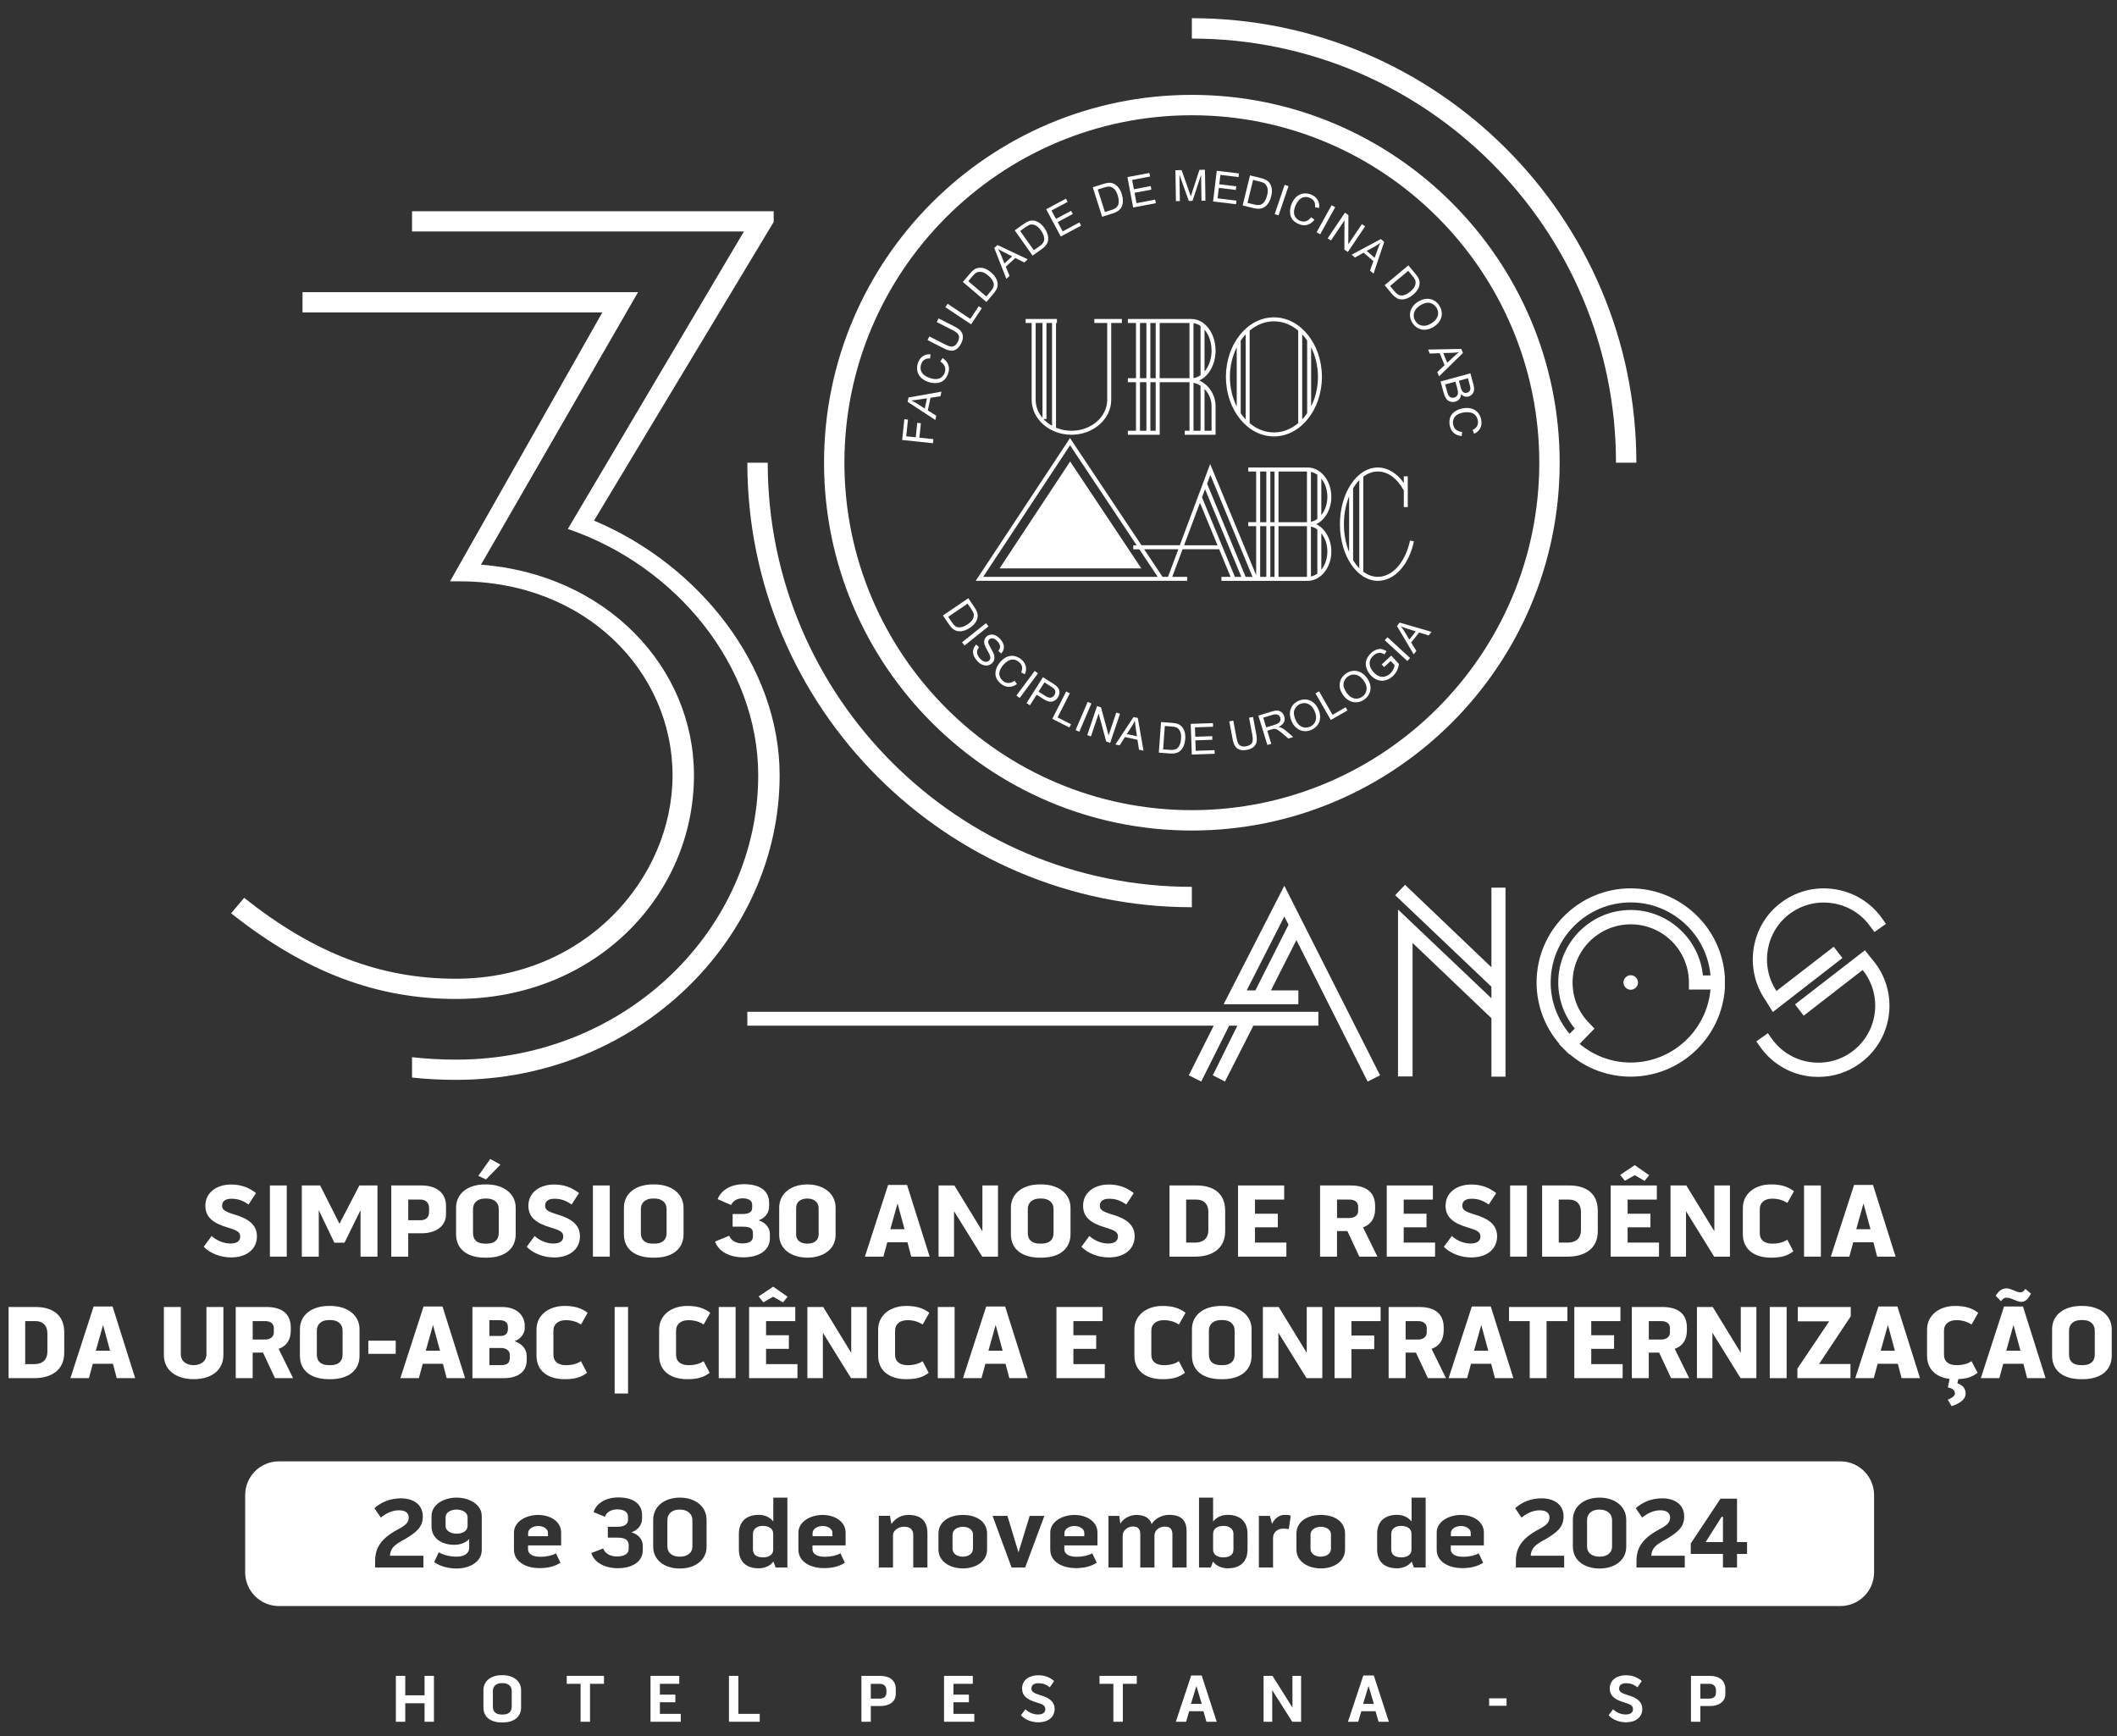 <?xml version="1.0" encoding="UTF-8"?>
<svg id="Camada_1" data-name="Camada 1" xmlns="http://www.w3.org/2000/svg" viewBox="0 0 1254.32 1028.61">
  <rect x="0" y="0" width="1254.32" height="1028.61" fill="#333333" stroke="none"/>
  <defs>
    <style>
      .cls-1 {
        fill: #fff;
        stroke-width: 0px;
      }
    </style>
  </defs>
  <g>
    <path class="cls-1" d="M152.23,732.3c-.06-6.26-4.53-10.11-13.08-12.65-6.01-1.8-7.56-2.91-7.56-5.33,0-2.6,1.92-4.09,5.46-4.09s6.45.81,10.23,3.41l4.4-6.76c-4.71-3.72-9.49-5.08-14.94-5.08-7.69,0-15.19,4.28-15.06,12.83.12,6.57,4.59,10.1,13.21,12.65,5.77,1.74,7.44,2.73,7.44,5.33s-1.92,4.15-5.77,4.15-8-1.61-11.16-4.46l-4.71,6.38c3.91,4.03,10.17,6.32,16.24,6.32,9.05,0,15.38-4.77,15.31-12.71Z"/>
    <rect class="cls-1" x="159.92" y="702.36" width="9.98" height="42.16"/>
    <polygon class="cls-1" points="223.65 744.52 223.65 702.36 212.93 702.36 201.15 725.05 189.68 702.36 178.83 702.36 178.83 744.52 188.87 744.52 188.87 716.99 198.11 736.27 204.12 736.27 213.61 716.99 213.61 744.52 223.65 744.52"/>
    <path class="cls-1" d="M241.88,730.69h8.06c7.69,0,14.32-3.78,14.32-11.28v-5.02c0-7.87-6.01-12.03-14.45-12.03h-17.98v42.16h10.04v-13.83ZM241.88,710.73h7.32c2.85,0,5.02,1.74,5.02,4.84v2.67c0,3.41-2.42,4.71-5.02,4.71h-7.32v-12.21Z"/>
    <path class="cls-1" d="M287.45,745.14h.93c10.04,0,17.17-4.77,17.17-13.95v-15.62c0-8.62-7.56-13.83-17.17-13.83h-.99c-9.8,0-17.17,5.08-17.17,13.83v15.62c0,9.3,7.07,13.95,17.23,13.95ZM280.26,716.31c0-3.97,2.98-6.2,7.13-6.2h.99c4.09,0,7.13,2.17,7.13,6.26v14.14c0,4.34-2.79,6.32-7.13,6.32h-.93c-4.46,0-7.19-1.92-7.19-6.32v-14.2Z"/>
    <polygon class="cls-1" points="296.5 690.02 290.49 686.67 283.42 696.65 287.95 698.82 296.5 690.02"/>
    <path class="cls-1" d="M327.94,736.77c-3.91,0-8-1.61-11.16-4.46l-4.71,6.38c3.91,4.03,10.17,6.32,16.24,6.32,9.05,0,15.38-4.77,15.31-12.71-.06-6.26-4.53-10.11-13.08-12.65-6.01-1.8-7.56-2.91-7.56-5.33,0-2.6,1.92-4.09,5.46-4.09s6.45.81,10.23,3.41l4.4-6.76c-4.71-3.72-9.49-5.08-14.94-5.08-7.69,0-15.19,4.28-15.06,12.83.12,6.57,4.59,10.1,13.21,12.65,5.77,1.74,7.44,2.73,7.44,5.33s-1.92,4.15-5.77,4.15Z"/>
    <rect class="cls-1" x="351.31" y="702.36" width="9.98" height="42.16"/>
    <path class="cls-1" d="M405,731.19v-15.62c0-8.62-7.56-13.83-17.17-13.83h-.99c-9.8,0-17.17,5.08-17.17,13.83v15.62c0,9.3,7.07,13.95,17.23,13.95h.93c10.04,0,17.17-4.77,17.17-13.95ZM394.96,730.5c0,4.34-2.79,6.32-7.13,6.32h-.93c-4.46,0-7.19-1.92-7.19-6.32v-14.2c0-3.97,2.98-6.2,7.13-6.2h.99c4.09,0,7.13,2.17,7.13,6.26v14.14Z"/>
    <path class="cls-1" d="M456.15,733.54v-2.36c0-3.91-2.6-6.82-6.7-8.18,4.09-1.36,6.26-4.59,6.26-8.37v-1.92c0-7.81-6.32-11.1-14.88-11.1-7.94,0-13.58,3.6-15.62,8.87l7.94,3.47c1.36-2.85,4.09-3.97,6.82-3.97,3.1,0,5.7,1.05,5.7,3.78v1.86c0,2.98-2.79,3.66-5.89,3.66h-5.7v7.5h6.08c4.46,0,5.95,1.18,5.95,3.91v1.92c0,3.16-2.91,4.09-6.26,4.09-3.1,0-6.32-1.18-7.81-4.53l-8.37,3.41c2.11,5.89,8.49,9.36,16.8,9.36s15.69-3.47,15.69-11.41Z"/>
    <path class="cls-1" d="M495.09,731.68v-16.18c0-8.43-7.25-13.76-16.74-13.76s-16.68,5.33-16.68,13.76v16.18c0,8.43,7.32,13.45,16.68,13.45s16.74-4.96,16.74-13.45ZM485.04,731.37c0,3.66-2.85,5.46-6.7,5.46s-6.63-1.8-6.63-5.46v-15.56c0-3.66,2.54-5.7,6.63-5.7,3.84,0,6.7,2.05,6.7,5.7v15.56Z"/>
    <path class="cls-1" d="M526.21,702.05l-13.76,42.47h10.97l2.29-8.49h11.96l2.23,8.49h10.91l-13.39-42.47h-11.22ZM527.51,728.27l4.28-15.25,4.15,15.25h-8.43Z"/>
    <polygon class="cls-1" points="565.27 717.61 581.95 744.52 591.31 744.52 591.31 702.36 582.07 702.36 582.07 729.51 565.46 702.36 556.1 702.36 556.1 744.52 565.27 744.52 565.27 717.61"/>
    <path class="cls-1" d="M634.28,731.19v-15.62c0-8.62-7.56-13.83-17.17-13.83h-.99c-9.8,0-17.17,5.08-17.17,13.83v15.62c0,9.3,7.07,13.95,17.23,13.95h.93c10.04,0,17.17-4.77,17.17-13.95ZM624.23,730.5c0,4.34-2.79,6.32-7.13,6.32h-.93c-4.46,0-7.19-1.92-7.19-6.32v-14.2c0-3.97,2.98-6.2,7.13-6.2h.99c4.09,0,7.13,2.17,7.13,6.26v14.14Z"/>
    <path class="cls-1" d="M659.2,719.65c-6.01-1.8-7.56-2.91-7.56-5.33,0-2.6,1.92-4.09,5.46-4.09s6.45.81,10.23,3.41l4.4-6.76c-4.71-3.72-9.49-5.08-14.94-5.08-7.69,0-15.19,4.28-15.06,12.83.12,6.57,4.59,10.1,13.21,12.65,5.77,1.74,7.44,2.73,7.44,5.33s-1.92,4.15-5.77,4.15-8-1.61-11.16-4.46l-4.71,6.38c3.91,4.03,10.17,6.32,16.24,6.32,9.05,0,15.38-4.77,15.31-12.71-.06-6.26-4.53-10.11-13.08-12.65Z"/>
    <path class="cls-1" d="M725.91,729.57v-12.21c0-10.35-6.94-15-16.99-15h-16v42.16h15.31c9.8,0,17.67-4.65,17.67-14.94ZM702.79,710.73h6.14c3.97,0,7.01,2.23,7.01,7.44v10.6c0,5.39-3.53,7.44-7.69,7.44h-5.46v-25.48Z"/>
    <polygon class="cls-1" points="762.18 736.21 743.58 736.21 743.58 727.16 757.1 727.16 757.1 719.1 743.58 719.1 743.58 710.73 760.88 710.73 760.88 702.36 733.54 702.36 733.54 744.52 762.18 744.52 762.18 736.21"/>
    <path class="cls-1" d="M792.19,729.39h6.14l7.07,15.13h10.72l-8.55-17.36c4.4-1.49,7.19-5.15,7.19-10.72v-1.92c0-8.49-5.77-12.15-14.45-12.15h-18.17v42.16h10.04v-15.13ZM792.19,710.73h7.44c2.91,0,5.08,1.36,5.08,4.15v2.54c0,2.85-2.48,4.22-5.02,4.22h-7.5v-10.91Z"/>
    <polygon class="cls-1" points="850.28 736.21 831.68 736.21 831.68 727.16 845.2 727.16 845.2 719.1 831.68 719.1 831.68 710.73 848.98 710.73 848.98 702.36 821.64 702.36 821.64 744.52 850.28 744.52 850.28 736.21"/>
    <path class="cls-1" d="M871.36,736.77c-3.91,0-8-1.61-11.16-4.46l-4.71,6.38c3.91,4.03,10.17,6.32,16.24,6.32,9.05,0,15.38-4.77,15.31-12.71-.06-6.26-4.53-10.11-13.08-12.65-6.01-1.8-7.56-2.91-7.56-5.33,0-2.6,1.92-4.09,5.46-4.09s6.45.81,10.23,3.41l4.4-6.76c-4.71-3.72-9.49-5.08-14.94-5.08-7.69,0-15.19,4.28-15.06,12.83.12,6.57,4.59,10.1,13.21,12.65,5.77,1.74,7.44,2.73,7.44,5.33s-1.92,4.15-5.77,4.15Z"/>
    <rect class="cls-1" x="894.74" y="702.36" width="9.98" height="42.16"/>
    <path class="cls-1" d="M946.69,729.57v-12.21c0-10.35-6.94-15-16.99-15h-16v42.16h15.31c9.8,0,17.67-4.65,17.67-14.94ZM936.71,728.77c0,5.39-3.53,7.44-7.69,7.44h-5.46v-25.48h6.14c3.97,0,7.01,2.23,7.01,7.44v10.6Z"/>
    <polygon class="cls-1" points="982.96 736.21 964.36 736.21 964.36 727.16 977.88 727.16 977.88 719.1 964.36 719.1 964.36 710.73 981.66 710.73 981.66 702.36 954.32 702.36 954.32 744.52 982.96 744.52 982.96 736.21"/>
    <polygon class="cls-1" points="968.58 696.28 974.4 699.63 977.13 696.28 968.58 690.33 959.96 696.1 962.75 699.57 968.58 696.28"/>
    <polygon class="cls-1" points="998.96 717.61 1015.63 744.52 1024.99 744.52 1024.99 702.36 1015.76 702.36 1015.76 729.51 999.14 702.36 989.78 702.36 989.78 744.52 998.96 744.52 998.96 717.61"/>
    <path class="cls-1" d="M1049.92,710.17c4.03,0,6.63,1.05,9.11,2.54l3.91-6.94c-3.78-2.73-7.44-4.03-13.76-4.03-9.05,0-16.55,5.27-16.55,14.01v15.44c0,9.3,7.13,13.95,16.61,13.95,6.26,0,9.8-1.12,13.33-3.78l-3.6-6.88c-2.23,1.49-5.08,2.36-8.87,2.36-4.34,0-7.44-1.92-7.44-6.2v-14.26c0-3.97,3.04-6.2,7.25-6.2Z"/>
    <rect class="cls-1" x="1068.89" y="702.36" width="9.98" height="42.16"/>
    <path class="cls-1" d="M1112.23,744.52h10.91l-13.39-42.47h-11.22l-13.76,42.47h10.97l2.29-8.49h11.96l2.23,8.49ZM1099.83,728.27l4.28-15.25,4.15,15.25h-8.43Z"/>
    <path class="cls-1" d="M21.07,774.36H5.08v42.16h15.31c9.8,0,17.67-4.65,17.67-14.94v-12.21c0-10.35-6.94-15-16.99-15ZM28.08,800.77c0,5.39-3.53,7.44-7.69,7.44h-5.46v-25.48h6.14c3.97,0,7.01,2.23,7.01,7.44v10.6Z"/>
    <path class="cls-1" d="M55.48,774.05l-13.76,42.47h10.97l2.29-8.49h11.96l2.23,8.49h10.91l-13.39-42.47h-11.22ZM56.78,800.27l4.28-15.25,4.15,15.25h-8.43Z"/>
    <path class="cls-1" d="M122.32,802.26c0,4.46-3.6,6.57-7.56,6.57s-7.63-2.05-7.63-6.57v-27.9h-10.04v28.39c0,9.67,8,14.38,17.73,14.38s17.54-4.77,17.54-14.38v-28.39h-10.04v27.9Z"/>
    <path class="cls-1" d="M172.29,788.43v-1.92c0-8.49-5.77-12.15-14.45-12.15h-18.17v42.16h10.04v-15.13h6.14l7.07,15.13h10.72l-8.55-17.36c4.4-1.49,7.19-5.15,7.19-10.72ZM162.24,789.42c0,2.85-2.48,4.22-5.02,4.22h-7.5v-10.91h7.44c2.91,0,5.08,1.36,5.08,4.15v2.54Z"/>
    <path class="cls-1" d="M195.85,773.74h-.99c-9.8,0-17.17,5.08-17.17,13.83v15.62c0,9.3,7.07,13.95,17.23,13.95h.93c10.04,0,17.17-4.77,17.17-13.95v-15.62c0-8.62-7.56-13.83-17.17-13.83ZM202.98,802.5c0,4.34-2.79,6.32-7.13,6.32h-.93c-4.46,0-7.19-1.92-7.19-6.32v-14.2c0-3.97,2.98-6.2,7.13-6.2h.99c4.09,0,7.13,2.17,7.13,6.26v14.14Z"/>
    <rect class="cls-1" x="218.23" y="794.32" width="16.24" height="7.81"/>
    <path class="cls-1" d="M250.97,774.05l-13.76,42.47h10.97l2.29-8.49h11.96l2.23,8.49h10.91l-13.39-42.47h-11.22ZM252.27,800.27l4.28-15.25,4.15,15.25h-8.43Z"/>
    <path class="cls-1" d="M304.9,794.57c3.66-1.12,6.01-4.77,6.01-7.56v-1.36c0-6.82-5.27-11.28-13.39-11.28h-17.61v42.16h18.66c8.18,0,13.51-3.72,13.51-10.66v-2.29c0-4.34-2.79-7.38-7.19-8.99ZM289.96,782.17h5.58c3.22,0,5.39.93,5.39,4.03v1.36c0,2.48-1.61,3.97-4.22,3.97h-6.76v-9.36ZM302.05,804.67c0,3.41-2.42,4.15-5.15,4.15h-6.94v-10.17h7.07c2.54,0,5.02,1.43,5.02,3.91v2.11Z"/>
    <path class="cls-1" d="M335.16,782.17c4.03,0,6.63,1.05,9.11,2.54l3.91-6.94c-3.78-2.73-7.44-4.03-13.76-4.03-9.05,0-16.55,5.27-16.55,14.01v15.44c0,9.3,7.13,13.95,16.61,13.95,6.26,0,9.8-1.12,13.33-3.78l-3.6-6.88c-2.23,1.49-5.08,2.36-8.87,2.36-4.34,0-7.44-1.92-7.44-6.2v-14.26c0-3.97,3.04-6.2,7.25-6.2Z"/>
    <rect class="cls-1" x="364.18" y="774.36" width="7.94" height="51.27"/>
    <path class="cls-1" d="M407.82,782.17c4.03,0,6.63,1.05,9.11,2.54l3.91-6.94c-3.78-2.73-7.44-4.03-13.76-4.03-9.05,0-16.55,5.27-16.55,14.01v15.44c0,9.3,7.13,13.95,16.61,13.95,6.26,0,9.8-1.12,13.33-3.78l-3.6-6.88c-2.23,1.49-5.08,2.36-8.87,2.36-4.34,0-7.44-1.92-7.44-6.2v-14.26c0-3.97,3.04-6.2,7.25-6.2Z"/>
    <rect class="cls-1" x="425.86" y="774.36" width="9.98" height="42.16"/>
    <polygon class="cls-1" points="453.89 799.16 467.4 799.16 467.4 791.1 453.89 791.1 453.89 782.73 471.19 782.73 471.19 774.36 443.84 774.36 443.84 816.52 472.49 816.52 472.49 808.21 453.89 808.21 453.89 799.16"/>
    <polygon class="cls-1" points="452.28 771.57 458.1 768.28 463.93 771.63 466.66 768.28 458.1 762.33 449.49 768.1 452.28 771.57"/>
    <polygon class="cls-1" points="504.35 801.51 487.74 774.36 478.38 774.36 478.38 816.52 487.55 816.52 487.55 789.61 504.23 816.52 513.59 816.52 513.59 774.36 504.35 774.36 504.35 801.51"/>
    <path class="cls-1" d="M537.59,782.17c4.03,0,6.63,1.05,9.11,2.54l3.91-6.94c-3.78-2.73-7.44-4.03-13.76-4.03-9.05,0-16.55,5.27-16.55,14.01v15.44c0,9.3,7.13,13.95,16.61,13.95,6.26,0,9.8-1.12,13.33-3.78l-3.6-6.88c-2.23,1.49-5.08,2.36-8.87,2.36-4.34,0-7.44-1.92-7.44-6.2v-14.26c0-3.97,3.04-6.2,7.25-6.2Z"/>
    <rect class="cls-1" x="555.63" y="774.36" width="9.98" height="42.16"/>
    <path class="cls-1" d="M584.33,774.05l-13.76,42.47h10.97l2.29-8.49h11.96l2.23,8.49h10.91l-13.39-42.47h-11.22ZM585.64,800.27l4.28-15.25,4.15,15.25h-8.43Z"/>
    <polygon class="cls-1" points="635.98 799.16 649.49 799.16 649.49 791.1 635.98 791.1 635.98 782.73 653.28 782.73 653.28 774.36 625.94 774.36 625.94 816.52 654.58 816.52 654.58 808.21 635.98 808.21 635.98 799.16"/>
    <path class="cls-1" d="M689.42,782.17c4.03,0,6.63,1.05,9.11,2.54l3.91-6.94c-3.78-2.73-7.44-4.03-13.76-4.03-9.05,0-16.55,5.27-16.55,14.01v15.44c0,9.3,7.13,13.95,16.61,13.95,6.26,0,9.8-1.12,13.33-3.78l-3.6-6.88c-2.23,1.49-5.08,2.36-8.87,2.36-4.34,0-7.44-1.92-7.44-6.2v-14.26c0-3.97,3.04-6.2,7.25-6.2Z"/>
    <path class="cls-1" d="M724.39,773.74h-.99c-9.8,0-17.17,5.08-17.17,13.83v15.62c0,9.3,7.07,13.95,17.23,13.95h.93c10.04,0,17.17-4.77,17.17-13.95v-15.62c0-8.62-7.56-13.83-17.17-13.83ZM731.52,802.5c0,4.34-2.79,6.32-7.13,6.32h-.93c-4.46,0-7.19-1.92-7.19-6.32v-14.2c0-3.97,2.98-6.2,7.13-6.2h.99c4.09,0,7.13,2.17,7.13,6.26v14.14Z"/>
    <polygon class="cls-1" points="774.24 801.51 757.62 774.36 748.26 774.36 748.26 816.52 757.44 816.52 757.44 789.61 774.11 816.52 783.47 816.52 783.47 774.36 774.24 774.36 774.24 801.51"/>
    <polygon class="cls-1" points="790.73 816.52 800.71 816.52 800.71 799.34 814.23 799.34 814.23 791.28 800.71 791.28 800.71 782.73 818.01 782.73 818.01 774.36 790.73 774.36 790.73 816.52"/>
    <path class="cls-1" d="M855.39,788.43v-1.92c0-8.49-5.77-12.15-14.45-12.15h-18.17v42.16h10.04v-15.13h6.14l7.07,15.13h10.72l-8.55-17.36c4.4-1.49,7.19-5.15,7.19-10.72ZM845.35,789.42c0,2.85-2.48,4.22-5.02,4.22h-7.5v-10.91h7.44c2.91,0,5.08,1.36,5.08,4.15v2.54Z"/>
    <path class="cls-1" d="M872.07,774.05l-13.76,42.47h10.97l2.29-8.49h11.96l2.23,8.49h10.91l-13.39-42.47h-11.22ZM873.37,800.27l4.28-15.25,4.15,15.25h-8.43Z"/>
    <polygon class="cls-1" points="894.08 782.73 906.36 782.73 906.36 816.52 916.34 816.52 916.34 782.73 928.68 782.73 928.68 774.36 894.08 774.36 894.08 782.73"/>
    <polygon class="cls-1" points="942.81 799.16 956.33 799.16 956.33 791.1 942.81 791.1 942.81 782.73 960.11 782.73 960.11 774.36 932.77 774.36 932.77 816.52 961.41 816.52 961.41 808.21 942.81 808.21 942.81 799.16"/>
    <path class="cls-1" d="M999.48,788.43v-1.92c0-8.49-5.77-12.15-14.45-12.15h-18.17v42.16h10.04v-15.13h6.14l7.07,15.13h10.72l-8.55-17.36c4.4-1.49,7.19-5.15,7.19-10.72ZM989.44,789.42c0,2.85-2.48,4.22-5.02,4.22h-7.5v-10.91h7.44c2.91,0,5.08,1.36,5.08,4.15v2.54Z"/>
    <polygon class="cls-1" points="1031.41 801.51 1014.8 774.36 1005.43 774.36 1005.43 816.52 1014.61 816.52 1014.61 789.61 1031.29 816.52 1040.65 816.52 1040.65 774.36 1031.41 774.36 1031.41 801.51"/>
    <rect class="cls-1" x="1048.59" y="774.36" width="9.98" height="42.16"/>
    <polygon class="cls-1" points="1065.2 782.85 1083.8 782.85 1064.95 810.87 1064.95 816.52 1096.39 816.52 1096.39 808.15 1077.79 808.15 1096.57 779.88 1096.57 774.36 1065.2 774.36 1065.2 782.85"/>
    <path class="cls-1" d="M1113,774.05l-13.76,42.47h10.97l2.29-8.49h11.96l2.23,8.49h10.91l-13.39-42.47h-11.22ZM1114.3,800.27l4.28-15.25,4.15,15.25h-8.43Z"/>
    <path class="cls-1" d="M1159.07,782.17c4.03,0,6.63,1.05,9.11,2.54l3.91-6.94c-3.78-2.73-7.44-4.03-13.76-4.03-9.05,0-16.55,5.27-16.55,14.01v15.44c0,8.25,5.52,12.83,13.33,13.76l-.99,5.08c2.98.62,4.15,1.67,4.15,3.66s-3.53,3.22-4.22,3.6l2.29,3.84c4.96-1.67,8.31-4.03,8.31-7.5,0-4.15-3.47-5.52-4.9-6.08l.56-2.48c5.08-.19,8.25-1.3,11.41-3.72l-3.6-6.88c-2.23,1.49-5.08,2.36-8.87,2.36-4.34,0-7.44-1.92-7.44-6.2v-14.26c0-3.97,3.04-6.2,7.25-6.2Z"/>
    <path class="cls-1" d="M1188.7,768.84c3.35,0,5.95,2.48,8.99,2.48,3.35,0,4.96-3.72,5.64-4.9l-3.35-2.79c-.5.81-1.24,2.05-3.22,2.05s-5.15-2.36-7.87-2.36-4.77,1.61-6.45,4.4l3.1,3.22c.56-.62,1.61-2.11,3.16-2.11Z"/>
    <path class="cls-1" d="M1187.4,774.05l-13.76,42.47h10.97l2.29-8.49h11.96l2.23,8.49h10.91l-13.39-42.47h-11.22ZM1188.7,800.27l4.28-15.25,4.15,15.25h-8.43Z"/>
    <path class="cls-1" d="M1234.03,773.74h-.99c-9.8,0-17.17,5.08-17.17,13.83v15.62c0,9.3,7.07,13.95,17.23,13.95h.93c10.04,0,17.17-4.77,17.17-13.95v-15.62c0-8.62-7.56-13.83-17.17-13.83ZM1241.15,802.5c0,4.34-2.79,6.32-7.13,6.32h-.93c-4.46,0-7.19-1.92-7.19-6.32v-14.2c0-3.97,2.98-6.2,7.13-6.2h.99c4.09,0,7.13,2.17,7.13,6.26v14.14Z"/>
  </g>
  <g>
    <path class="cls-1" d="M451.88,904.05c-3.18,0-5.76,1.74-5.76,4.74v9.18c0,3.42,2.46,4.74,6.06,4.74,3.12,0,5.94-1.44,5.94-4.5v-9.48c0-3.24-2.82-4.68-6.24-4.68Z"/>
    <path class="cls-1" d="M782.66,904.59c-3.18,0-6.18,1.68-6.18,4.62v8.34c0,3.12,2.88,4.74,6.18,4.74,3.06,0,5.94-1.68,5.94-4.74v-8.34c0-3-2.82-4.62-5.94-4.62Z"/>
    <path class="cls-1" d="M402.8,894.39c-4.44,0-7.38,2.22-7.38,6.36v15.42c0,4.08,3.12,6.12,7.38,6.12s7.44-2.04,7.44-6.12v-15.42c0-4.14-3.24-6.36-7.44-6.36Z"/>
    <path class="cls-1" d="M725.06,904.05c-3.42,0-6.3,1.44-6.3,4.68v9.48c0,3.06,2.88,4.5,6,4.5,3.6,0,6.06-1.32,6.06-4.74v-9.18c0-3-2.58-4.74-5.76-4.74Z"/>
    <path class="cls-1" d="M830.06,904.05c-3.18,0-5.76,1.74-5.76,4.74v9.18c0,3.42,2.46,4.74,6.06,4.74,3.12,0,5.94-1.44,5.94-4.5v-9.48c0-3.24-2.82-4.68-6.24-4.68Z"/>
    <path class="cls-1" d="M570.56,904.59c-3.18,0-6.18,1.68-6.18,4.62v8.34c0,3.12,2.88,4.74,6.18,4.74,3.06,0,5.94-1.68,5.94-4.74v-8.34c0-3-2.82-4.62-5.94-4.62Z"/>
    <path class="cls-1" d="M636.62,904.11c-2.82,0-5.88,1.56-5.94,4.14v1.92h11.76v-1.98c0-2.58-3-4.08-5.82-4.08Z"/>
    <path class="cls-1" d="M487.4,904.11c-2.82,0-5.88,1.56-5.94,4.14v1.92h11.76v-1.98c0-2.58-3-4.08-5.82-4.08Z"/>
    <path class="cls-1" d="M865.58,904.11c-2.82,0-5.88,1.56-5.94,4.14v1.92h11.76v-1.98c0-2.58-3-4.08-5.82-4.08Z"/>
    <path class="cls-1" d="M318.86,904.11c-2.82,0-5.88,1.56-5.94,4.14v1.92h11.76v-1.98c0-2.58-3-4.08-5.82-4.08Z"/>
    <path class="cls-1" d="M947.71,894.39c-4.44,0-7.38,2.22-7.38,6.36v15.42c0,4.08,3.12,6.12,7.38,6.12s7.44-2.04,7.44-6.12v-15.42c0-4.14-3.24-6.36-7.44-6.36Z"/>
    <path class="cls-1" d="M270.5,894.39c-3.24,0-6.48,1.56-6.48,4.5v5.16c0,3.18,3.36,4.62,6.66,4.62s6.36-1.56,6.36-4.62v-5.16c0-2.94-3.3-4.5-6.54-4.5Z"/>
    <path class="cls-1" d="M1090.39,865.82H165.26c-11.05,0-20,8.95-20,20v45.73c0,11.05,8.95,20,20,20h925.13c11.05,0,20-8.95,20-20v-45.73c0-11.05-8.95-20-20-20ZM250.88,928.71h-28.62v-3.84c0-7.92,3.66-13.38,13.14-18.54,4.92-2.58,6.78-4.26,6.78-7.2s-2.28-4.32-5.88-4.32c-4.02,0-7.8,1.98-10.68,4.32l-3.78-5.58c4.2-3.66,9.3-5.82,15.78-5.82,7.08,0,12.9,3.54,12.9,10.74,0,6.24-3.72,9.36-10.62,13.44-6.84,3.6-8.46,5.58-8.88,9.84h19.86v6.96ZM285.44,918.33c0,7.14-7.32,10.98-14.94,10.98-4.8,0-9.84-1.32-13.26-3.78l2.7-5.82c3,1.68,6.78,2.58,10.5,2.58,4.26,0,7.56-1.68,7.56-5.28v-5.22c-2.04,2.4-5.64,3.48-8.76,3.48-7.68,0-13.56-3.9-13.56-10.98v-6.06c0-6.78,7.2-10.92,14.82-10.92s14.94,4.08,14.94,10.92v20.1ZM332.48,915.63h-19.62v2.16c0,3.24,3.18,4.56,7.32,4.56,3.84,0,7.14-.84,9.24-2.04l2.64,5.58c-3.66,2.34-7.68,3.18-12.48,3.18-7.8,0-15.06-3.66-15.06-10.92v-10.14c0-6.36,6.96-10.44,14.34-10.44s13.62,4.02,13.62,10.44v7.62ZM380.84,918.39c0,7.44-7.02,10.74-14.76,10.74s-14.04-3.36-15.72-9l7.02-2.7c1.2,3.36,4.74,4.74,8.16,4.74,3.6,0,6.96-1.14,6.96-4.5v-2.22c0-3.06-2.22-4.44-6.54-4.44h-5.82v-6.42h5.52c3.24,0,6.42-.9,6.42-4.08v-1.92c0-3.12-2.94-4.32-6.42-4.32-3,0-6.18,1.32-7.26,4.38l-6.72-2.76c1.62-5.22,7.32-8.7,14.64-8.7,8.04,0,14.1,3.18,14.1,10.56v1.98c0,3.72-2.4,6.84-6.3,8.1,3.96,1.26,6.72,4.02,6.72,7.98v2.58ZM418.64,916.35c0,8.22-7.02,12.96-15.84,12.96s-15.78-4.74-15.78-12.96v-15.84c0-8.22,6.9-13.2,15.78-13.2s15.84,4.98,15.84,13.2v15.84ZM466.52,928.71h-6.96l-1.32-3.54c-1.92,2.76-5.52,4.02-8.64,4.02-7.68,0-11.82-4.08-11.82-11.16v-9.3c0-6.96,4.14-11.22,11.82-11.22,3.36,0,6.48,1.26,8.58,3.96v-14.16h8.34v41.4ZM501.02,915.63h-19.62v2.16c0,3.24,3.18,4.56,7.32,4.56,3.84,0,7.14-.84,9.24-2.04l2.64,5.58c-3.66,2.34-7.68,3.18-12.48,3.18-7.8,0-15.06-3.66-15.06-10.92v-10.14c0-6.36,6.96-10.44,14.34-10.44s13.62,4.02,13.62,10.44v7.62ZM549.5,928.71h-8.4v-19.2c0-3.24-1.86-4.98-5.52-4.98-3.18,0-6.48,2.22-6.48,5.1v19.08h-8.4v-30.6h6.6l.84,4.8c2.46-3.3,5.64-5.34,10.2-5.34,7.62,0,11.16,3.9,11.16,10.92v20.22ZM584.84,918.09c0,7.08-6.66,11.16-14.28,11.16s-14.52-4.02-14.52-11.16v-9.42c0-7.02,6.18-11.1,14.52-11.1s14.28,4.14,14.28,11.1v9.42ZM607.4,928.71h-8.04l-11.28-30.6h8.82l6.54,21.66,6.66-21.66h8.7l-11.4,30.6ZM650.24,915.63h-19.62v2.16c0,3.24,3.18,4.56,7.32,4.56,3.84,0,7.14-.84,9.24-2.04l2.64,5.58c-3.66,2.34-7.68,3.18-12.48,3.18-7.8,0-15.06-3.66-15.06-10.92v-10.14c0-6.36,6.96-10.44,14.34-10.44s13.62,4.02,13.62,10.44v7.62ZM703.04,928.71h-8.4v-19.56c0-3.12-1.26-4.68-4.56-4.68s-6.06,2.22-6.06,5.34v18.9h-8.4v-19.68c0-3.06-1.26-4.62-4.44-4.62s-6,2.52-6,5.28v19.02h-8.4v-30.6h6.36l.66,4.62c1.68-3.06,5.7-5.16,9.42-5.16,4.56,0,8.1,1.62,9.12,5.46,1.62-2.94,5.82-5.52,10.32-5.52,6.9,0,10.38,3,10.38,9.6v21.6ZM739.16,918.03c0,7.08-4.14,11.16-11.76,11.16-3.18,0-6.78-1.26-8.7-4.02l-1.32,3.54h-6.96v-41.4h8.34v14.16c2.1-2.7,5.28-3.96,8.64-3.96,7.62,0,11.76,4.26,11.76,11.22v9.3ZM763.58,905.97c-.66-.12-2.22-.3-3.36-.3-3.12,0-5.94,2.1-5.94,5.46v17.58h-8.4v-30.6h6.54l1.26,4.8c1.2-2.88,4.02-5.4,7.56-5.4,1.5,0,2.52.12,3.54.48l-1.2,7.98ZM796.94,918.09c0,7.08-6.66,11.16-14.28,11.16s-14.52-4.02-14.52-11.16v-9.42c0-7.02,6.18-11.1,14.52-11.1s14.28,4.14,14.28,11.1v9.42ZM844.7,928.71h-6.96l-1.32-3.54c-1.92,2.76-5.52,4.02-8.64,4.02-7.68,0-11.82-4.08-11.82-11.16v-9.3c0-6.96,4.14-11.22,11.82-11.22,3.36,0,6.48,1.26,8.58,3.96v-14.16h8.34v41.4ZM879.2,915.63h-19.62v2.16c0,3.24,3.18,4.56,7.32,4.56,3.84,0,7.14-.84,9.24-2.04l2.64,5.58c-3.66,2.34-7.68,3.18-12.48,3.18-7.8,0-15.06-3.66-15.06-10.92v-10.14c0-6.36,6.96-10.44,14.34-10.44s13.62,4.02,13.62,10.44v7.62ZM926.77,928.71h-28.62v-3.84c0-7.92,3.66-13.38,13.14-18.54,4.92-2.58,6.78-4.26,6.78-7.2s-2.28-4.32-5.88-4.32c-4.02,0-7.8,1.98-10.68,4.32l-3.78-5.58c4.2-3.66,9.3-5.82,15.78-5.82,7.08,0,12.9,3.54,12.9,10.74,0,6.24-3.72,9.36-10.62,13.44-6.84,3.6-8.46,5.58-8.88,9.84h19.86v6.96ZM963.55,916.35c0,8.22-7.02,12.96-15.84,12.96s-15.78-4.74-15.78-12.96v-15.84c0-8.22,6.9-13.2,15.78-13.2s15.84,4.98,15.84,13.2v15.84ZM998.23,928.71h-28.62v-3.84c0-7.92,3.66-13.38,13.14-18.54,4.92-2.58,6.78-4.26,6.78-7.2s-2.28-4.32-5.88-4.32c-4.02,0-7.8,1.98-10.68,4.32l-3.78-5.58c4.2-3.66,9.3-5.82,15.78-5.82,7.08,0,12.9,3.54,12.9,10.74,0,6.24-3.72,9.36-10.62,13.44-6.84,3.6-8.46,5.58-8.88,9.84h19.86v6.96ZM1035.13,920.67h-5.94v8.04h-8.34v-8.04h-19.08v-6.18l17.64-26.58h9.78v25.74h5.94v7.02Z"/>
    <polygon class="cls-1" points="1010.59 913.65 1020.85 913.65 1020.85 898.65 1020.07 898.65 1010.59 913.65"/>
  </g>
  <g>
    <polygon class="cls-1" points="251.55 1004.43 240.11 1004.43 240.11 992.91 234.55 992.91 234.55 1020.11 240.11 1020.11 240.11 1009.15 251.55 1009.15 251.55 1020.11 257.11 1020.11 257.11 992.91 251.55 992.91 251.55 1004.43"/>
    <path class="cls-1" d="M297.91,992.51h-.64c-6.2,0-10.84,3.32-10.84,8.88v10.2c0,5.88,4.44,8.92,10.88,8.92h.6c6.36,0,10.84-3.08,10.84-8.92v-10.2c0-5.52-4.72-8.88-10.84-8.88ZM303.19,1011.23c0,3.08-2.08,4.6-5.28,4.6h-.6c-3.24,0-5.28-1.48-5.28-4.6v-9.44c0-2.88,2.16-4.56,5.24-4.56h.64c3.04,0,5.28,1.64,5.28,4.6v9.4Z"/>
    <polygon class="cls-1" points="335.79 997.63 343.99 997.63 343.99 1020.11 349.59 1020.11 349.59 997.63 357.87 997.63 357.87 992.91 335.79 992.91 335.79 997.63"/>
    <polygon class="cls-1" points="390.99 1008.55 400.15 1008.55 400.15 1004.03 390.99 1004.03 390.99 997.63 402.47 997.63 402.47 992.91 385.43 992.91 385.43 1020.11 403.35 1020.11 403.35 1015.43 390.99 1015.43 390.99 1008.55"/>
    <polygon class="cls-1" points="437.47 992.91 431.91 992.91 431.91 1020.11 450.15 1020.11 450.15 1015.43 437.47 1015.43 437.47 992.91"/>
    <path class="cls-1" d="M521.59,992.91h-11.2v27.2h5.56v-9.32h5.72c5.04,0,9.08-2.4,9.08-7.2v-2.96c0-5-3.72-7.72-9.16-7.72ZM525.19,1002.95c0,2.44-1.72,3.44-3.96,3.44h-5.28v-8.76h5.28c2.36,0,3.96,1.36,3.96,3.6v1.72Z"/>
    <polygon class="cls-1" points="564.91 1008.55 574.07 1008.55 574.07 1004.03 564.91 1004.03 564.91 997.63 576.39 997.63 576.39 992.91 559.35 992.91 559.35 1020.11 577.27 1020.11 577.27 1015.43 564.91 1015.43 564.91 1008.55"/>
    <path class="cls-1" d="M616.51,1004.39c-4.04-1.24-5.4-2.08-5.4-4.04s1.56-3.08,4.16-3.08,4.48.68,6.76,2.4l2.52-3.72c-2.8-2.4-5.84-3.4-9.44-3.4-5,0-9.6,2.64-9.52,7.96.08,4.28,3.04,6.52,8.52,8.12,4,1.2,5.24,2,5.24,4.04s-1.56,3.12-4.32,3.12-5.44-1.08-7.44-3.08l-2.68,3.52c2.4,2.72,6.4,4.2,10.32,4.2,5.68,0,9.64-2.96,9.64-7.96-.04-4.08-2.88-6.48-8.36-8.08Z"/>
    <polygon class="cls-1" points="651.47 997.63 659.67 997.63 659.67 1020.11 665.27 1020.11 665.27 997.63 673.54 997.63 673.54 992.91 651.47 992.91 651.47 997.63"/>
    <path class="cls-1" d="M705.79,992.67l-9.12,27.44h6.08l1.84-6.24h8.44l1.8,6.24h6.08l-8.92-27.44h-6.2ZM705.63,1009.51l3.24-10.6,3.16,10.6h-6.4Z"/>
    <polygon class="cls-1" points="765.78 1011.71 753.95 992.91 748.67 992.91 748.67 1020.11 753.79 1020.11 753.79 1001.39 765.66 1020.11 770.9 1020.11 770.9 992.91 765.78 992.91 765.78 1011.71"/>
    <path class="cls-1" d="M807.78,992.67l-9.12,27.44h6.08l1.84-6.24h8.44l1.8,6.24h6.08l-8.92-27.44h-6.2ZM807.63,1009.51l3.24-10.6,3.16,10.6h-6.4Z"/>
    <rect class="cls-1" x="882.31" y="1006.23" width="10.32" height="4.4"/>
    <path class="cls-1" d="M964.7,1004.39c-4.04-1.24-5.4-2.08-5.4-4.04s1.56-3.08,4.16-3.08,4.48.68,6.76,2.4l2.52-3.72c-2.8-2.4-5.84-3.4-9.44-3.4-5,0-9.6,2.64-9.52,7.96.08,4.28,3.04,6.52,8.52,8.12,4,1.2,5.24,2,5.24,4.04s-1.56,3.12-4.32,3.12-5.44-1.08-7.44-3.08l-2.68,3.52c2.4,2.72,6.4,4.2,10.32,4.2,5.68,0,9.64-2.96,9.64-7.96-.04-4.08-2.88-6.48-8.36-8.08Z"/>
    <path class="cls-1" d="M1013.1,992.91h-11.2v27.2h5.56v-9.32h5.72c5.04,0,9.08-2.4,9.08-7.2v-2.96c0-5-3.72-7.72-9.16-7.72ZM1016.7,1002.95c0,2.44-1.72,3.44-3.96,3.44h-5.28v-8.76h5.28c2.36,0,3.96,1.36,3.96,3.6v1.72Z"/>
  </g>
  <g>
    <path class="cls-1" d="M723.7,344.14h19.4v.02s.07-.02.07-.02h32.38v-.04c7.38-.46,13.27-8.05,13.27-17.33,0-7.38-3.73-13.68-8.96-16.2,5.23-2.52,8.96-8.82,8.96-16.2,0-9.58-6.27-17.38-13.99-17.38h-35.24v2.36h4.68v30.03h-4.68v2.36h4.68v29.05l-27.25-65.85-18,48.12h-22.7l-42.34-63.52-55.86,84.59h125.29v-2.36h-8.86l6.11-16.35h21.69l6.76,16.35h-5.42v2.36ZM780.52,307.45c-1.16.84-2.43,1.42-3.79,1.71v-29.59c1.36.29,2.63.87,3.79,1.71v26.17ZM780.52,339.85c-1.16.84-2.43,1.42-3.79,1.71v-29.59c1.36.29,2.63.87,3.79,1.71v26.17ZM774.37,341.78h-16.85v-30.03h16.85v30.03ZM774.37,309.39h-16.85v-30.03h16.85v30.03ZM755.16,309.39h-2.49v-30.03h2.49v30.03ZM755.16,311.75v30.03h-2.49v-30.03h2.49ZM786.46,326.76c0,4.25-1.38,8.08-3.58,10.81v-21.62c2.2,2.73,3.58,6.57,3.58,10.81ZM786.46,294.37c0,4.25-1.38,8.08-3.58,10.81v-21.62c2.2,2.73,3.58,6.57,3.58,10.81ZM746.64,279.36h3.66v30.03h-3.66v-30.03ZM750.3,311.75v30.03h-3.66v-30.03h3.66ZM717.14,281.4l24.98,60.38h-4.08l-22.84-55.2,1.94-5.17ZM672.6,341.78h-90.08l51.48-77.95,39.49,59.25h-2.02v2.36h3.59l10.9,16.35h-13.36ZM692.04,341.78h-3.23l-10.9-16.35h20.24l-6.11,16.35ZM701.56,323.07l9.41-25.17,10.41,25.17h-19.83ZM712.18,294.66l1.81-4.83,21.5,51.95h-3.81l-19.5-47.12Z"/>
    <path class="cls-1" d="M834.1,300.44v-18.25h-2.36v3.95c-4.13-5.84-9.57-9.15-15.39-9.15-12.37,0-22.44,15.06-22.44,33.57s10.07,33.57,22.44,33.57c9.84,0,18.44-9.4,21.4-23.39l-2.31-.49c-2.72,12.87-10.39,21.52-19.08,21.52-3.08,0-6-1.12-8.61-3.06v-56.3c2.61-1.94,5.53-3.06,8.61-3.06,5.95,0,11.54,4.1,15.39,11.24v9.84h2.36ZM799.35,294.04v33.05c-1.94-4.8-3.08-10.45-3.08-16.53s1.14-11.73,3.08-16.53ZM805.38,336.67c-1.35-1.37-2.57-2.99-3.67-4.81v-42.58c1.1-1.82,2.32-3.44,3.67-4.81v52.21Z"/>
    <path class="cls-1" d="M668.27,189v2.36h4.81v32.72h-4.81v2.36h4.81v28.78h-4.81v2.36h18.85v-31.14h17.17c.17,0,.33.02.49.03v28.75h-2.84v2.36h18.29v-16.75c0-6.9-3.99-12.84-9.68-15.4,5.62-2.51,9.68-9.49,9.68-17.71,0-10.32-6.4-18.72-14.27-18.72h-37.69ZM711.32,222.31c-1.28.89-2.69,1.49-4.18,1.69v-32.55c1.49.2,2.9.8,4.18,1.69v29.17ZM684.75,191.36v32.72h-3.16v-32.72h3.16ZM675.44,191.36h3.8v32.72h-3.8v-32.72ZM675.44,226.44h3.8v28.78h-3.8v-28.78ZM684.75,255.22h-3.16v-28.78h3.16v28.78ZM704.28,224.08h-17.17v-32.72h17.66v32.74c-.16,0-.32-.03-.49-.03ZM707.14,226.77c1.6.36,3.1,1.04,4.44,1.94h-.25v26.51h-4.18v-28.45ZM717.86,240.83v14.39h-4.18v-24.75c2.57,2.62,4.18,6.29,4.18,10.36ZM717.86,207.72c0,4.97-1.63,9.42-4.18,12.42v-24.85c2.56,3,4.18,7.45,4.18,12.42Z"/>
    <polygon class="cls-1" points="592.25 336.76 676.24 336.76 634.05 273.42 592.25 336.76"/>
    <path class="cls-1" d="M634.83,257.58c12.99,0,23.56-9.29,23.56-20.71v-45.51h6.31v-2.36h-16.31v2.36h7.64v45.51c0,10.12-9.51,18.35-21.2,18.35-3.28,0-6.37-.67-9.14-1.82v-62.04h.54v-2.36h-18.53v2.36h3.56v45.51c0,11.42,10.57,20.71,23.56,20.71ZM623.33,252.26c-1.93-1.09-3.65-2.43-5.08-3.99h1.78v-56.92h3.3v60.9ZM617.67,191.36v56.24c-2.53-3.02-4.04-6.72-4.04-10.73v-45.51h4.04Z"/>
    <path class="cls-1" d="M726.35,223.29c0,19.45,12.76,35.28,28.44,35.28s28.44-15.82,28.44-35.28-12.76-35.28-28.44-35.28-28.44,15.82-28.44,35.28ZM732.76,205.78v35.03c-2.54-5.08-4.04-11.07-4.04-17.51s1.5-12.43,4.04-17.51ZM735.12,244.82v-43.06c.9-1.31,1.88-2.54,2.93-3.66v50.39c-1.05-1.12-2.03-2.35-2.93-3.66ZM776.84,240.8v-35.03c2.54,5.08,4.04,11.07,4.04,17.51s-1.5,12.43-4.04,17.51ZM774.48,201.76v43.06c-.9,1.31-1.88,2.54-2.93,3.66v-50.39c1.05,1.12,2.03,2.35,2.93,3.66ZM769.19,195.87v54.85c-4.13,3.46-9.07,5.49-14.39,5.49s-10.26-2.03-14.39-5.49v-54.85c4.13-3.46,9.07-5.49,14.39-5.49s10.26,2.03,14.39,5.49Z"/>
    <g>
      <polygon class="cls-1" points="545.63 250.76 543.47 250.53 542.58 259.09 536.93 258.49 537.97 248.61 535.82 248.38 534.53 260.68 552.76 262.59 553.01 260.18 544.73 259.31 545.63 250.76"/>
      <path class="cls-1" d="M537.75,238.07l16.43,10.75.54-2.52-5-3.14,1.62-7.49,5.88-.92.58-2.7-19.5,3.46-.55,2.55ZM543.88,236.79l5.36-.8-1.31,6.07-4.83-3.1c-1.04-.66-2.11-1.23-3.21-1.7,1.03-.07,2.36-.22,3.99-.47Z"/>
      <path class="cls-1" d="M545.49,223.54c1.1,1.16,2.55,2.06,4.35,2.69,1.65.58,3.3.82,4.95.72,1.65-.1,3.07-.6,4.23-1.5,1.17-.9,2.08-2.28,2.74-4.14.63-1.8.68-3.5.13-5.09-.55-1.59-1.67-2.96-3.38-4.1l-1.38,2.08c1.34.83,2.23,1.82,2.65,2.97.43,1.15.41,2.36-.04,3.64-.37,1.05-.99,1.93-1.85,2.65-.86.71-1.92,1.09-3.16,1.13-1.25.04-2.61-.2-4.08-.72-1.14-.4-2.18-.97-3.13-1.71-.95-.74-1.58-1.67-1.9-2.79-.32-1.12-.25-2.34.22-3.67.41-1.16,1.03-2.01,1.88-2.57s1.96-.82,3.36-.78l.27-2.44c-1.76-.1-3.29.28-4.58,1.15-1.3.87-2.25,2.17-2.86,3.9-.54,1.53-.68,3.04-.44,4.56.25,1.52.92,2.85,2.02,4.01Z"/>
      <path class="cls-1" d="M563.42,207.75c1.21.09,2.33-.22,3.35-.92,1.02-.7,1.92-1.82,2.7-3.35.8-1.58,1.15-3,1.03-4.28-.11-1.28-.56-2.35-1.33-3.21-.78-.86-1.98-1.71-3.63-2.55l-9.44-4.8-1.1,2.16,9.43,4.8c2.05,1.04,3.26,2.09,3.64,3.13.38,1.04.16,2.36-.65,3.95-.47.93-1.05,1.62-1.74,2.08-.69.46-1.44.65-2.25.57s-1.92-.48-3.34-1.2l-9.43-4.8-1.1,2.16,9.44,4.8c1.73.88,3.2,1.37,4.41,1.46Z"/>
      <polygon class="cls-1" points="581.72 182.63 579.92 181.43 574.91 188.95 561.46 179.98 560.12 182 575.37 192.16 581.72 182.63"/>
      <path class="cls-1" d="M588.72,173.89c.72-.84,1.28-1.66,1.67-2.45.39-.78.63-1.54.72-2.26.08-.72.02-1.5-.18-2.35s-.62-1.74-1.23-2.68c-.61-.94-1.44-1.87-2.5-2.77-1.24-1.06-2.51-1.82-3.78-2.28-1.28-.46-2.54-.58-3.79-.38-.96.16-1.88.55-2.74,1.2-.62.46-1.39,1.23-2.31,2.32l-4.09,4.81,13.96,11.87,4.28-5.04ZM573.69,166.61l2.49-2.93c.93-1.1,1.71-1.81,2.32-2.15.85-.46,1.87-.59,3.06-.41,1.19.19,2.52.9,3.98,2.14,1.05.9,1.85,1.78,2.38,2.65.53.88.83,1.72.9,2.53.05.58-.07,1.2-.34,1.87-.28.67-.8,1.47-1.58,2.38l-2.53,2.98-10.67-9.07Z"/>
      <path class="cls-1" d="M598.18,163.47l-2.26-5.45,5.65-5.17,5.32,2.65,2.04-1.87-17.91-8.46-1.93,1.76,7.18,18.27,1.9-1.74ZM592.96,150.76c-.47-1.14-1.01-2.23-1.63-3.25.88.54,2.05,1.18,3.53,1.93l4.84,2.45-4.58,4.19-2.14-5.32Z"/>
      <path class="cls-1" d="M617.2,147.61c.9-.64,1.65-1.29,2.22-1.96.58-.66,1-1.33,1.26-2.01s.39-1.45.4-2.32c0-.87-.17-1.83-.52-2.9-.35-1.07-.93-2.17-1.74-3.3-.94-1.33-1.98-2.38-3.1-3.14-1.13-.76-2.32-1.2-3.58-1.3-.97-.09-1.95.07-2.95.48-.71.29-1.65.85-2.82,1.67l-5.15,3.64,10.58,14.96,5.4-3.82ZM607.59,134.61c1.18-.83,2.1-1.33,2.78-1.51.94-.23,1.96-.11,3.07.37,1.11.48,2.22,1.5,3.32,3.06.8,1.13,1.35,2.18,1.65,3.16.3.98.38,1.87.24,2.67-.1.57-.36,1.14-.79,1.73s-1.14,1.22-2.13,1.92l-3.19,2.26-8.09-11.43,3.14-2.22Z"/>
      <polygon class="cls-1" points="640.55 133.69 639.54 131.78 629.61 137.07 626.67 131.56 635.62 126.8 634.61 124.9 625.66 129.67 623.02 124.71 632.58 119.62 631.56 117.71 619.86 123.95 628.48 140.12 640.55 133.69"/>
      <path class="cls-1" d="M659.32,126.43c1.06-.33,1.96-.73,2.71-1.19s1.35-.97,1.81-1.54c.45-.57.82-1.27,1.09-2.09.27-.83.4-1.8.38-2.92-.02-1.12-.23-2.35-.65-3.68-.49-1.56-1.16-2.87-2-3.93-.84-1.07-1.85-1.84-3.02-2.33-.9-.38-1.88-.53-2.96-.44-.77.06-1.83.31-3.19.74l-6.02,1.91,5.54,17.47,6.3-2ZM654.1,111.13c1.38-.43,2.41-.63,3.1-.59.96.06,1.9.49,2.81,1.28.91.79,1.66,2.1,2.24,3.93.42,1.32.62,2.49.61,3.51-.01,1.02-.21,1.89-.58,2.62-.27.51-.69.98-1.28,1.4s-1.46.82-2.61,1.18l-3.73,1.18-4.24-13.35,3.67-1.17Z"/>
      <polygon class="cls-1" points="684.83 120.39 684.43 118.27 673.38 120.36 672.22 114.23 682.18 112.35 681.78 110.23 671.82 112.12 670.77 106.6 681.41 104.59 681.01 102.47 667.99 104.93 671.39 122.94 684.83 120.39"/>
      <path class="cls-1" d="M699.07,119.14l-.25-15.6,5.55,15.51,2.19-.04,5.08-15.42.25,15.34,2.34-.04-.3-18.32-3.26.05-4.18,12.82c-.42,1.3-.73,2.28-.93,2.95-.19-.6-.5-1.5-.92-2.7l-4.55-12.9-3.65.06.3,18.32,2.34-.04Z"/>
      <polygon class="cls-1" points="732.58 118.86 721.41 117.51 722.16 111.32 732.22 112.53 732.48 110.4 722.42 109.19 723.09 103.61 733.83 104.91 734.09 102.76 720.94 101.18 718.75 119.37 732.33 121 732.58 118.86"/>
      <path class="cls-1" d="M745.63,123.68c.88,0,1.66-.12,2.34-.37s1.35-.66,2.02-1.22,1.28-1.33,1.85-2.29c.57-.97,1.02-2.13,1.35-3.48.39-1.59.5-3.05.34-4.4s-.62-2.53-1.36-3.56c-.57-.79-1.34-1.43-2.3-1.91-.69-.35-1.72-.69-3.11-1.03l-6.13-1.5-4.35,17.8,6.42,1.57c1.08.26,2.05.4,2.93.4ZM742.46,106.59l3.74.92c1.4.34,2.39.71,2.96,1.11.79.55,1.37,1.41,1.74,2.56.37,1.15.32,2.65-.13,4.52-.33,1.34-.76,2.45-1.31,3.32-.54.87-1.16,1.51-1.86,1.93-.49.3-1.1.48-1.82.53-.72.05-1.67-.06-2.84-.35l-3.8-.93,3.32-13.6Z"/>
      <rect class="cls-1" x="750.21" y="117.38" width="18.33" height="2.43" transform="translate(402.12 799.09) rotate(-71.18)"/>
      <path class="cls-1" d="M769.42,132.72c1.74.77,3.43.95,5.06.53,1.63-.42,3.08-1.44,4.35-3.05l-1.97-1.54c-.93,1.28-1.98,2.08-3.16,2.41-1.18.33-2.39.23-3.63-.32-1.02-.45-1.85-1.13-2.5-2.05-.64-.92-.94-1.99-.88-3.24.06-1.25.4-2.58,1.03-4.01.49-1.1,1.14-2.1,1.95-2.98.81-.88,1.78-1.44,2.92-1.68,1.14-.23,2.35-.07,3.64.5,1.12.5,1.93,1.19,2.42,2.07.49.88.66,2.02.51,3.41l2.41.45c.23-1.75-.03-3.3-.79-4.66-.77-1.36-1.98-2.41-3.66-3.15-1.48-.65-2.98-.92-4.51-.79s-2.92.7-4.16,1.7c-1.24,1-2.25,2.38-3.02,4.12-.71,1.6-1.08,3.23-1.1,4.88-.03,1.66.36,3.1,1.17,4.34s2.11,2.25,3.92,3.05Z"/>
      <rect class="cls-1" x="776.45" y="129.01" width="18.33" height="2.43" transform="translate(291.14 754.44) rotate(-61.03)"/>
      <polygon class="cls-1" points="788.56 142.51 796.61 130.57 796.54 147.89 798.6 149.28 808.85 134.09 806.92 132.79 798.87 144.72 798.94 127.41 796.88 126.02 786.63 141.21 788.56 142.51"/>
      <path class="cls-1" d="M802.79,152.58l5.15-2.88,5.8,5.01-2.01,5.6,2.09,1.81,6.31-18.77-1.98-1.71-17.31,9.26,1.95,1.68ZM814.8,145.91c1.08-.6,2.09-1.27,3.03-2-.43.94-.93,2.18-1.5,3.73l-1.87,5.09-4.7-4.06,5.04-2.75Z"/>
      <path class="cls-1" d="M826.75,176.09c.71.52,1.41.89,2.11,1.09s1.48.28,2.35.22c.87-.06,1.82-.31,2.85-.75,1.03-.44,2.08-1.1,3.15-1.99,1.26-1.05,2.22-2.16,2.89-3.34.67-1.18,1.01-2.41,1.02-3.67.01-.98-.23-1.94-.71-2.91-.34-.69-.97-1.58-1.89-2.67l-4.04-4.85-14.08,11.73,4.23,5.08c.71.85,1.42,1.54,2.13,2.06ZM834.36,160.47l2.47,2.96c.92,1.11,1.5,1.99,1.72,2.65.31.92.27,1.94-.12,3.09-.39,1.14-1.32,2.33-2.79,3.55-1.06.88-2.07,1.52-3.02,1.89-.95.38-1.83.53-2.64.45-.58-.05-1.17-.27-1.78-.65s-1.31-1.04-2.08-1.97l-2.5-3.01,10.75-8.96Z"/>
      <path class="cls-1" d="M836.65,182.25c-.85,1.36-1.26,2.84-1.24,4.43.02,1.59.49,3.12,1.41,4.58.85,1.35,1.96,2.4,3.33,3.16,1.37.76,2.88,1.07,4.52.92,1.64-.15,3.25-.72,4.82-1.71,1.55-.98,2.75-2.15,3.59-3.53.84-1.37,1.24-2.85,1.2-4.43-.04-1.58-.51-3.08-1.42-4.52-1.38-2.18-3.23-3.51-5.56-3.97-2.33-.46-4.78.12-7.35,1.74-1.36.86-2.46,1.97-3.31,3.33ZM841.26,181.06c2.33-1.47,4.33-2,5.99-1.58,1.66.42,2.94,1.35,3.86,2.81.64,1.02.97,2.11.97,3.26s-.34,2.23-1.01,3.25c-.67,1.02-1.64,1.93-2.9,2.72-1.99,1.26-3.85,1.73-5.56,1.42-1.72-.31-3.06-1.24-4.03-2.78-.96-1.52-1.21-3.11-.77-4.8.44-1.68,1.6-3.11,3.47-4.29Z"/>
      <path class="cls-1" d="M865.79,206.72l-19.63.39.97,2.38,5.9-.23,2.89,7.1-4.33,4.07,1.04,2.56,14.15-13.86-.99-2.42ZM861.45,211.24l-3.98,3.68-2.34-5.75,5.74-.16c1.23-.04,2.44-.18,3.61-.4-.81.63-1.82,1.52-3.03,2.64Z"/>
      <path class="cls-1" d="M862.3,237.96c1.03-.28,1.84-.81,2.44-1.59.6-.78.91-1.75.93-2.9.64.72,1.34,1.19,2.12,1.42.78.23,1.55.24,2.3.03.81-.22,1.53-.67,2.14-1.33s.99-1.45,1.13-2.37c.13-.91.02-2.05-.35-3.4l-1.81-6.63-17.68,4.83,1.84,6.74c.31,1.13.67,2.05,1.08,2.77.41.72.88,1.29,1.4,1.7.53.41,1.19.69,2,.85.81.16,1.63.12,2.45-.11ZM869.76,224.1l.96,3.53c.35,1.27.51,2.19.49,2.76-.02.57-.22,1.05-.59,1.46-.37.4-.85.69-1.43.85-.62.17-1.18.16-1.67-.03-.49-.19-.91-.56-1.25-1.1-.26-.41-.53-1.14-.81-2.18l-1.04-3.82,5.34-1.46ZM857.97,233.75c-.14-.29-.31-.81-.52-1.57l-1.2-4.4,6.08-1.66,1.12,4.09c.31,1.13.44,2.02.41,2.67-.03.65-.25,1.22-.64,1.68-.39.47-.92.8-1.58.98-.56.15-1.09.17-1.58.06s-.9-.32-1.23-.62c-.33-.3-.61-.71-.85-1.22Z"/>
      <path class="cls-1" d="M877.69,249.08c-.23-1.6-.81-3.02-1.73-4.24-.92-1.23-2.14-2.1-3.65-2.62-1.51-.52-3.21-.64-5.1-.37-1.73.25-3.31.8-4.73,1.66s-2.44,1.95-3.06,3.29c-.62,1.34-.79,2.99-.51,4.94.27,1.89,1.02,3.41,2.24,4.57,1.22,1.16,2.86,1.85,4.9,2.07l.26-2.49c-1.57-.11-2.82-.58-3.72-1.4-.91-.82-1.46-1.9-1.65-3.25-.16-1.11-.02-2.17.41-3.2.43-1.03,1.19-1.85,2.28-2.47s2.4-1.03,3.94-1.25c1.2-.17,2.38-.15,3.57.07,1.18.22,2.17.75,2.98,1.59.8.84,1.3,1.96,1.5,3.35.17,1.21.02,2.26-.47,3.15-.49.89-1.36,1.64-2.62,2.25l.9,2.28c1.6-.73,2.78-1.78,3.53-3.14.75-1.37.99-2.96.73-4.78Z"/>
      <path class="cls-1" d="M574.72,371.94c1.34-.91,2.4-1.92,3.18-3.02.78-1.1,1.23-2.28,1.36-3.53.11-.96-.03-1.94-.42-2.94-.28-.71-.81-1.66-1.6-2.83l-3.52-5.18-15.05,10.21,3.69,5.43c.62.91,1.25,1.66,1.9,2.24.65.59,1.31,1.01,1.98,1.28.67.27,1.43.42,2.29.44.86.03,1.83-.13,2.89-.46,1.06-.33,2.17-.89,3.31-1.66ZM567.53,371.63c-.56-.11-1.13-.38-1.7-.82-.57-.44-1.19-1.15-1.86-2.15l-2.18-3.21,11.5-7.8,2.15,3.16c.8,1.18,1.28,2.11,1.44,2.78.22.93.08,1.95-.42,3.04-.49,1.09-1.53,2.17-3.1,3.24-1.14.77-2.19,1.3-3.17,1.57-.98.28-1.86.34-2.65.19Z"/>
      <rect class="cls-1" x="568.77" y="374.67" width="18.18" height="2.41" transform="translate(-108.23 442.82) rotate(-38.62)"/>
      <path class="cls-1" d="M587,383.96c-1.01-1.74-1.51-2.92-1.52-3.54-.01-.63.22-1.17.7-1.62.55-.51,1.25-.7,2.09-.58.84.13,1.76.72,2.75,1.79.95,1.03,1.45,2,1.51,2.92.06.92-.3,1.82-1.05,2.69l1.69,1.57c.76-.75,1.25-1.62,1.5-2.6.24-.98.17-1.99-.21-3.04-.38-1.05-1.03-2.07-1.95-3.06-.83-.9-1.74-1.57-2.72-2.03s-1.94-.6-2.88-.44c-.94.16-1.75.55-2.42,1.18-.61.57-1.02,1.24-1.23,2.01-.21.77-.18,1.63.08,2.58.19.73.71,1.85,1.55,3.35.84,1.5,1.36,2.49,1.55,2.98.3.76.41,1.4.33,1.93-.09.53-.34.99-.76,1.38-.41.38-.91.61-1.49.68-.58.07-1.21-.06-1.89-.39-.68-.33-1.33-.83-1.95-1.51-.7-.76-1.2-1.56-1.5-2.41s-.37-1.62-.21-2.3c.16-.68.54-1.38,1.13-2.07l-1.69-1.53c-.87.85-1.44,1.84-1.72,2.95-.28,1.12-.21,2.25.19,3.39.41,1.14,1.17,2.32,2.28,3.52.88.95,1.85,1.65,2.91,2.08s2.08.57,3.09.39c1.01-.18,1.86-.59,2.57-1.25.72-.66,1.18-1.43,1.38-2.31s.13-1.87-.23-2.98c-.25-.76-.88-2.01-1.88-3.74Z"/>
      <path class="cls-1" d="M601.14,403.29c-1.25.94-2.49,1.39-3.7,1.37-1.22-.03-2.33-.48-3.35-1.37-.83-.73-1.43-1.62-1.77-2.67-.34-1.06-.31-2.17.11-3.33.42-1.17,1.13-2.33,2.15-3.5.79-.91,1.69-1.66,2.72-2.26,1.03-.6,2.12-.85,3.26-.74,1.15.11,2.25.63,3.3,1.54.92.8,1.48,1.69,1.69,2.67.21.98.04,2.11-.51,3.38l2.15,1.13c.73-1.59.94-3.14.61-4.65-.33-1.51-1.18-2.87-2.55-4.06-1.21-1.05-2.56-1.74-4.05-2.07-1.49-.33-2.97-.19-4.44.4-1.47.59-2.83,1.6-4.07,3.03-1.14,1.31-1.97,2.75-2.48,4.31-.51,1.56-.56,3.05-.16,4.46.4,1.41,1.34,2.75,2.82,4.04,1.43,1.24,2.98,1.9,4.65,1.98,1.67.08,3.34-.47,5.02-1.63l-1.42-2.04Z"/>
      <rect class="cls-1" x="599.51" y="404.32" width="18.19" height="2.41" transform="translate(-79.74 652.58) rotate(-53.42)"/>
      <path class="cls-1" d="M626.85,413.08c.48-.76.77-1.56.86-2.39s0-1.59-.29-2.26c-.29-.68-.77-1.32-1.44-1.92-.48-.44-1.23-.98-2.24-1.63l-5.79-3.67-9.73,15.36,2.03,1.29,3.96-6.24,3.94,2.5c2.17,1.38,3.96,1.88,5.37,1.5,1.4-.38,2.52-1.22,3.35-2.53ZM619.32,412.31l-3.97-2.52,3.48-5.49,3.93,2.49c.92.58,1.53,1.03,1.81,1.34.44.48.68,1.06.71,1.72.03.66-.15,1.32-.56,1.96-.56.89-1.28,1.4-2.14,1.54-.86.14-1.95-.21-3.26-1.04Z"/>
      <polygon class="cls-1" points="633.86 410.77 631.72 409.68 623.49 425.9 633.63 431.04 634.6 429.12 626.61 425.07 633.86 410.77"/>
      <rect class="cls-1" x="632.87" y="423.47" width="18.18" height="2.41" transform="translate(-.89 848.01) rotate(-66.85)"/>
      <polygon class="cls-1" points="661.4 422.17 656.84 435.7 652.35 419.12 650.01 418.33 644.2 435.56 646.39 436.3 650.95 422.76 655.44 439.35 657.78 440.14 663.59 422.9 661.4 422.17"/>
      <path class="cls-1" d="M671.61,424.81l-10.72,16.27,2.5.55,3.13-4.95,7.43,1.63.89,5.83,2.68.59-3.37-19.36-2.53-.56ZM667.62,434.91l3.09-4.78c.66-1.03,1.23-2.09,1.7-3.18.06,1.02.22,2.34.45,3.96l.78,5.33-6.02-1.32Z"/>
      <path class="cls-1" d="M699.95,430.25c-.69-.68-1.54-1.18-2.57-1.49-.73-.23-1.8-.39-3.21-.5l-6.25-.46-1.32,18.14,6.54.48c1.1.08,2.08.05,2.94-.1s1.6-.4,2.23-.75,1.22-.87,1.77-1.53c.55-.66,1.03-1.51,1.43-2.55s.65-2.25.75-3.63c.12-1.62-.02-3.07-.4-4.36-.38-1.29-1.02-2.38-1.92-3.26ZM699.79,437.66c-.1,1.37-.34,2.52-.73,3.46-.39.94-.89,1.67-1.5,2.2-.43.38-1,.65-1.7.82s-1.64.22-2.84.13l-3.87-.28,1.01-13.86,3.81.28c1.43.1,2.45.3,3.08.6.87.41,1.57,1.15,2.12,2.21.55,1.06.75,2.54.61,4.44Z"/>
      <polygon class="cls-1" points="708.47 444.83 708.26 438.64 718.32 438.3 718.25 436.17 708.19 436.51 708 430.94 718.74 430.58 718.67 428.44 705.52 428.88 706.14 447.06 719.7 446.6 719.63 444.45 708.47 444.83"/>
      <path class="cls-1" d="M742.44,424.78l-2.37.44,1.93,10.31c.42,2.24.33,3.83-.26,4.76-.59.93-1.76,1.55-3.5,1.88-1.02.19-1.91.15-2.69-.12-.78-.27-1.38-.74-1.81-1.42-.43-.68-.78-1.8-1.08-3.35l-1.93-10.32-2.37.44,1.93,10.33c.36,1.89.86,3.34,1.52,4.35s1.58,1.7,2.75,2.08c1.17.38,2.6.41,4.27.1,1.72-.32,3.05-.91,3.99-1.78.94-.86,1.51-1.86,1.72-2.99.21-1.13.14-2.6-.19-4.39l-1.93-10.33Z"/>
      <path class="cls-1" d="M759.14,431.15c-.4-.19-.95-.33-1.65-.44,1.6-.74,2.66-1.66,3.2-2.75.54-1.09.62-2.25.24-3.49-.29-.96-.8-1.76-1.53-2.4-.73-.64-1.54-.99-2.44-1.06-.9-.07-2.13.14-3.68.62l-7.71,2.37,5.35,17.38,2.3-.71-2.38-7.72,2.67-.82c.59-.18,1.03-.29,1.31-.31.38-.02.78.03,1.19.14.41.12.92.38,1.53.8.6.42,1.4,1.05,2.4,1.88l3.41,2.91,2.89-.89-4.48-3.8c-.88-.74-1.76-1.31-2.62-1.73ZM755.18,429.45l-4.94,1.52-1.77-5.75,5.5-1.69c1.29-.4,2.31-.42,3.07-.08.76.35,1.27.93,1.52,1.75.17.56.18,1.13.02,1.7s-.5,1.06-1.03,1.46c-.53.4-1.31.76-2.37,1.08Z"/>
      <path class="cls-1" d="M778.25,416.29c-1.23-1.03-2.62-1.63-4.18-1.82-1.56-.19-3.1.06-4.64.74-2.34,1.04-3.91,2.67-4.7,4.88-.79,2.22-.58,4.71.64,7.47.65,1.46,1.58,2.7,2.79,3.73,1.21,1.03,2.61,1.65,4.17,1.86,1.57.21,3.13-.03,4.7-.72,1.44-.64,2.64-1.58,3.58-2.81.94-1.23,1.46-2.67,1.55-4.3s-.24-3.29-.98-4.98c-.73-1.66-1.72-3.01-2.94-4.03ZM779.51,426.99c-.55,1.64-1.66,2.82-3.32,3.56-1.63.72-3.23.74-4.82.07-1.59-.68-2.83-2.02-3.71-4.02-1.11-2.5-1.34-4.54-.69-6.11.65-1.57,1.75-2.69,3.31-3.38,1.1-.48,2.21-.64,3.33-.48,1.13.17,2.14.65,3.05,1.46.9.81,1.66,1.89,2.25,3.24.95,2.14,1.14,4.03.59,5.67Z"/>
      <polygon class="cls-1" points="789.52 423.51 781.53 409.6 779.44 410.8 788.5 426.57 798.35 420.91 797.28 419.05 789.52 423.51"/>
      <path class="cls-1" d="M809.96,401.72c-1.06-1.48-2.3-2.59-3.72-3.34-1.41-.75-2.9-1.06-4.46-.92-1.56.14-3.03.7-4.39,1.68-2.08,1.5-3.28,3.42-3.59,5.75-.32,2.33.41,4.73,2.18,7.17.93,1.3,2.1,2.32,3.5,3.07,1.4.75,2.89,1.07,4.47.95,1.58-.12,3.06-.68,4.45-1.68,1.28-.92,2.26-2.09,2.93-3.49.67-1.4.88-2.92.63-4.53-.25-1.62-.91-3.17-1.99-4.67ZM809.69,408.59c-.2,1.72-1.04,3.11-2.51,4.16-1.44,1.04-3.01,1.39-4.7,1.06-1.69-.33-3.18-1.39-4.46-3.17-1.6-2.22-2.25-4.16-1.93-5.83.31-1.67,1.16-3,2.54-3.99.97-.7,2.03-1.09,3.17-1.16,1.14-.07,2.23.2,3.28.8,1.05.6,2.01,1.5,2.88,2.71,1.37,1.9,1.95,3.71,1.75,5.42Z"/>
      <path class="cls-1" d="M818.63,393.66l1.45,1.57,3.93-3.63,2.3,2.49c-.07.68-.33,1.51-.79,2.48-.46.97-1.07,1.81-1.83,2.51-.88.81-1.89,1.39-3.04,1.72s-2.29.29-3.44-.13c-1.15-.42-2.28-1.23-3.38-2.42-.89-.97-1.55-2.02-1.97-3.16-.24-.67-.37-1.37-.38-2.1,0-.73.17-1.5.53-2.29.36-.79.95-1.56,1.76-2.3.68-.62,1.4-1.07,2.17-1.35.77-.28,1.48-.36,2.14-.24.66.11,1.4.42,2.23.91l1.19-1.91c-1.06-.69-2.07-1.1-3.03-1.25-.96-.15-1.98-.02-3.04.39s-2.09,1.06-3.05,1.95c-1.33,1.23-2.25,2.59-2.77,4.08-.52,1.49-.53,3.05-.03,4.68.5,1.63,1.35,3.09,2.55,4.39,1.21,1.31,2.58,2.25,4.11,2.81,1.53.56,3.09.62,4.68.19,1.59-.43,3.04-1.25,4.35-2.46.97-.9,1.76-1.95,2.36-3.15.6-1.2,1.02-2.55,1.25-4.05l-4.58-4.96-5.65,5.24Z"/>
      <rect class="cls-1" x="826.73" y="375.44" width="2.41" height="18.19" transform="translate(-15.45 733.88) rotate(-47.41)"/>
      <path class="cls-1" d="M827.7,370.91l9.91,16.77,1.59-2-3.08-4.99,4.72-5.96,5.63,1.76,1.7-2.15-18.88-5.46-1.61,2.03ZM833.72,372.45l5.13,1.64-3.83,4.83-2.94-4.88c-.64-1.04-1.34-2.02-2.11-2.93.95.39,2.2.83,3.76,1.33Z"/>
    </g>
  </g>
  <path class="cls-1" d="M454.87,274.14h-12.07c0,145.22,118.15,263.37,263.37,263.37v-12.07c-138.57,0-251.3-112.73-251.3-251.3ZM706.17,56.21c-120.17,0-217.93,97.76-217.93,217.93s97.76,217.93,217.93,217.93,217.93-97.76,217.93-217.93-97.77-217.93-217.93-217.93ZM706.17,480c-113.51,0-205.86-92.35-205.86-205.86s92.35-205.86,205.86-205.86,205.86,92.35,205.86,205.86-92.35,205.86-205.86,205.86ZM706.17,10.78v12.07c138.56,0,251.3,112.73,251.3,251.3h0s12.07,0,12.07,0h0c0-145.22-118.15-263.37-263.37-263.37Z"/>
  <path class="cls-1" d="M351.95,308.46l106.45-176.95v-6.35h-214.27v11.98h196.65l-104.34,176.25c64.15,21.85,112.8,81.07,112.8,145.93,0,90.24-77.55,168.49-179.07,168.49-8.83,0-17.5-.48-26.04-1.44v12.05c8.57.92,17.24,1.37,26.04,1.37,107.86,0,191.76-83.89,191.76-180.48,0-64.86-47.94-124.78-109.98-150.87Z"/>
  <path class="cls-1" d="M411.17,459.33c0-64.15-52.17-119.14-126.19-124.78l93.06-161.44h-198.8v11.98h177.65l-90.24,159.33h5.64c74.73,0,126.19,53.58,126.19,114.91s-52.17,120.55-128.31,120.55c-44.41,0-83.89-14.8-125.48-47.94l-7.76,9.16c44.41,35.25,86.71,50.76,133.24,50.76,82.49,0,141-61.33,141-132.54Z"/>
  <g>
    <path class="cls-1" d="M1111.8,571.66c-.16-.31-.36-.56-4.33-5.46l-2.51-3.18-41.44,32.07,5.17,6.67,34.91-27.05c.43.57.72.95.92,1.21.24.32.36.48.44.57,10.61,15.14,7.03,36.15-8,46.84-7.24,5.23-16.21,7.29-25.26,5.81-8.82-1.47-16.59-6.32-21.88-13.64l-2.35-3.35-6.84,4.84,2.35,3.36c6.57,9.22,16.29,15.31,27.38,17.13,2.21.39,4.37.56,7.03.56,8.89,0,17.34-2.72,24.43-7.86,18.87-13.38,23.35-39.62,10-58.51Z"/>
    <polygon class="cls-1" points="723.24 599.48 472.97 599.48 442.8 599.48 442.8 607.68 472.97 607.68 719.13 607.68 704.36 637.1 711.73 640.78 728.28 607.69 733.15 607.69 718.58 637.09 725.8 640.78 742.62 607.69 781.13 607.69 781.13 599.48 723.24 599.48 723.24 599.48"/>
    <path class="cls-1" d="M966.21,526.32c-30.76,0-55.79,25.02-55.79,55.79,0,13.4,4.8,26.29,13.53,36.4l-.17.17,5.99,5.99.17-.17c10.01,8.64,22.86,13.4,36.26,13.4,29.32,0,53.82-22.97,55.78-52.29v-.02s0-6.97,0-6.97c-1.96-29.32-26.47-52.29-55.78-52.29ZM944.72,609.43l-2.84-3.01c-6.53-6.4-10.13-15.04-10.13-24.32,0-19,15.46-34.46,34.47-34.46s34.46,15.46,34.46,34.46v4.17h12.77c-2.15,24.32-22.75,43.26-47.24,43.26-11.07,0-21.78-3.92-30.27-11.06l8.78-9.05ZM966.21,539.15c-23.68,0-42.95,19.27-42.95,42.95,0,9.97,3.48,19.63,9.82,27.28l-3.11,3.12c-7.22-8.58-11.19-19.34-11.19-30.4,0-26.16,21.28-47.44,47.44-47.44,24.49,0,45.09,18.94,47.24,43.26h-4.49c-2.15-21.8-20.8-38.78-42.75-38.78Z"/>
    <path class="cls-1" d="M724.99,594.99h44.28v-8.21h-16.24l15.1-29.82,42.18,83.82,7.37-3.68-56.72-112.32-35.97,70.22ZM738.67,586.78l22.28-43.77,2.5,4.89-19.64,38.88h-5.13Z"/>
    <path class="cls-1" d="M1046.22,592.83c.16.17.98,1.56,1.69,2.77l2.5,3.99,41.23-31.99-5.17-6.67-33.91,26.19c-10.01-15.09-6.33-35.63,8.4-46.11,7.32-5.23,16.26-7.29,25.2-5.81,8.93,1.48,16.73,6.33,21.96,13.66l2.49,3.33,6.83-4.83-2.5-3.49c-6.52-9.1-16.25-15.12-27.42-16.96-11.16-1.83-22.31.75-31.41,7.27-18.73,13.28-23.21,39.55-9.97,58.55l.08.09Z"/>
    <path class="cls-1" d="M970.52,582.1c0-2.34-1.97-4.31-4.31-4.31s-4.31,1.97-4.31,4.31,1.97,4.31,4.31,4.31,4.31-1.97,4.31-4.31Z"/>
    <polygon class="cls-1" points="883.66 573.09 832.47 524.22 826.65 530.38 883.66 584.62 883.66 591.45 828.32 538.87 828.32 637.75 836.95 637.75 836.95 558.68 883.66 603.25 883.66 637.89 892.01 637.89 892.01 525.9 883.66 525.9 883.66 573.09"/>
  </g>
</svg>